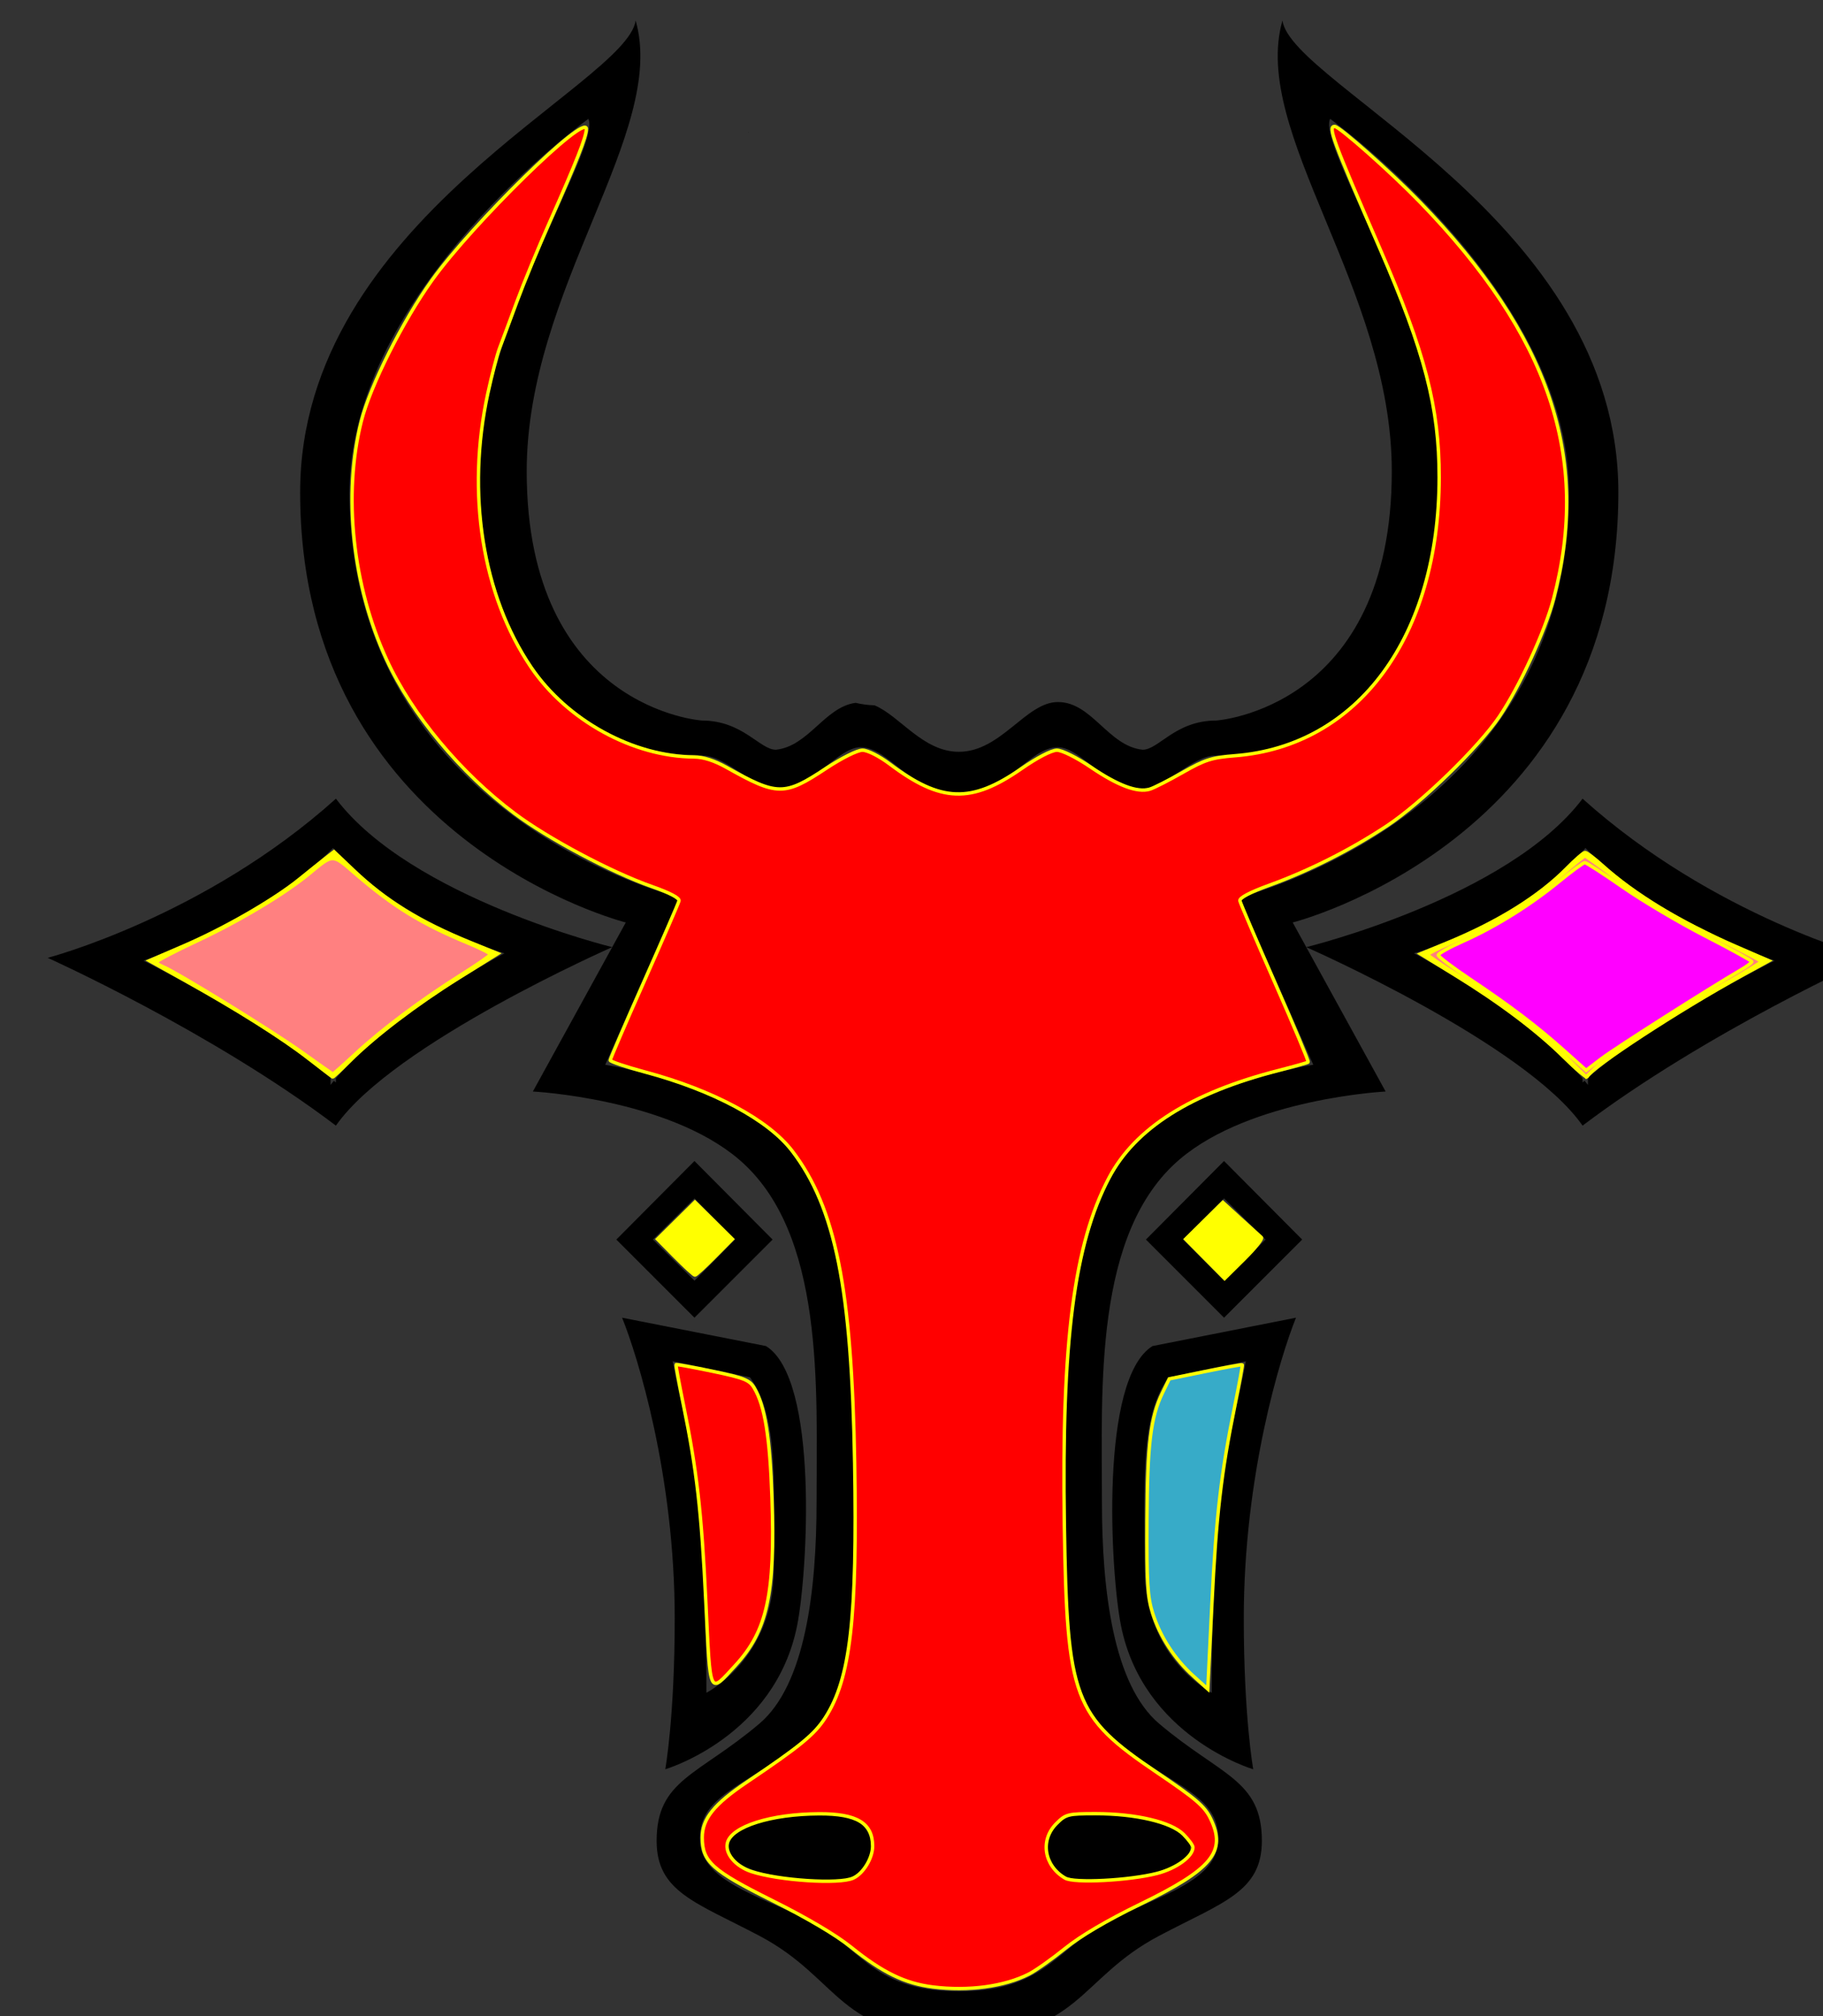 <?xml version="1.0" encoding="UTF-8" standalone="no"?>
<!-- Created with Inkscape (http://www.inkscape.org/) -->

<svg
   xmlns:dc="http://purl.org/dc/elements/1.1/"
   xmlns:cc="http://creativecommons.org/ns#"
   xmlns:rdf="http://www.w3.org/1999/02/22-rdf-syntax-ns#"
   xmlns:svg="http://www.w3.org/2000/svg"
   xmlns="http://www.w3.org/2000/svg"
   xmlns:sodipodi="http://sodipodi.sourceforge.net/DTD/sodipodi-0.dtd"
   xmlns:inkscape="http://www.inkscape.org/namespaces/inkscape"
   width="138.554"
   height="153.212"
   id="svg2"
   sodipodi:version="0.32"
   inkscape:version="0.47 r22583"
   sodipodi:docname="bull half color.svg"
   inkscape:output_extension="org.inkscape.output.svg.inkscape"
   version="1.0">
  <rect width="100%" height="100%" fill="#333333" stroke="none"/>
  <defs
     id="defs4">
    <inkscape:path-effect
       effect="spiro"
       id="path-effect3852"
       is_visible="true" />
    <inkscape:path-effect
       effect="spiro"
       id="path-effect3746"
       is_visible="true" />
    <inkscape:path-effect
       effect="spiro"
       id="path-effect3738"
       is_visible="true" />
    <inkscape:perspective
       sodipodi:type="inkscape:persp3d"
       inkscape:vp_x="0 : 189 : 1"
       inkscape:vp_y="0 : 1000 : 0"
       inkscape:vp_z="300 : 189 : 1"
       inkscape:persp3d-origin="150 : 126 : 1"
       id="perspective82" />
  </defs>
  <sodipodi:namedview
     id="base"
     pagecolor="#ffffff"
     bordercolor="#666666"
     borderopacity="1.0"
     gridtolerance="10000"
     guidetolerance="10"
     objecttolerance="10"
     inkscape:pageopacity="0.0"
     inkscape:pageshadow="2"
     inkscape:zoom="3.8610276"
     inkscape:cx="93.465088"
     inkscape:cy="66.111818"
     inkscape:document-units="px"
     inkscape:current-layer="layer1"
     inkscape:window-width="1366"
     inkscape:window-height="706"
     inkscape:window-x="-8"
     inkscape:window-y="-8"
     showguides="true"
     inkscape:guide-bbox="true"
     width="300px"
     height="378px"
     showgrid="false"
     inkscape:window-maximized="1" />
  <g
     inkscape:label="Layer 1"
     inkscape:groupmode="layer"
     id="layer1"
     transform="translate(-61.064,-118.851)">
    <path
       style="fill:#000000;fill-opacity:1;stroke:none"
       d="M 48.312 1.562 C 47.608 6.493 22.812 16.747 22.812 37.406 C 22.812 63.857 47.562 70.094 47.562 70.094 L 46.531 71.969 L 40.5 82.938 C 40.5 82.937 50.728 83.464 56.156 88.094 C 62.702 93.676 62.062 105.489 62.062 114.094 C 62.063 120.874 61.198 128.019 57.719 130.969 C 53.048 134.928 49.906 135.226 49.906 139.875 C 49.906 143.753 52.871 144.535 57.719 147.094 C 63.931 150.373 63.641 154.781 72.875 154.781 C 82.109 154.781 81.882 150.373 88.094 147.094 C 92.941 144.535 95.906 143.753 95.906 139.875 C 95.906 135.226 92.764 134.928 88.094 130.969 C 84.615 128.019 83.75 120.874 83.75 114.094 C 83.75 105.489 83.111 93.676 89.656 88.094 C 95.084 83.464 105.312 82.937 105.312 82.938 L 99.281 71.969 L 98.25 70.094 C 98.25 70.094 123 63.857 123 37.406 C 123 16.747 98.173 6.493 97.469 1.562 C 95.043 10.092 105.781 21.86 105.781 35.812 C 105.781 53.865 92.437 54.75 92.438 54.75 C 89.322 54.75 88.068 56.969 86.844 56.969 C 84.222 56.695 82.997 53.344 80.406 53.344 C 77.972 53.344 76.092 57.125 72.875 57.125 C 70.148 57.125 68.415 54.417 66.469 53.594 C 65.934 53.582 65.457 53.505 65.031 53.406 C 62.694 53.709 61.459 56.709 58.969 56.969 C 57.744 56.969 56.459 54.75 53.344 54.75 C 53.344 54.75 40.031 53.865 40.031 35.812 C 40.031 21.86 50.738 10.092 48.312 1.562 z M 99.281 71.969 C 99.281 71.969 115.921 79.283 120.281 85.531 C 129.743 78.373 142.187 72.781 142.188 72.781 C 142.188 72.781 130.26 69.663 120.281 60.688 C 114.574 68.232 99.281 71.969 99.281 71.969 z M 46.531 71.969 C 46.531 71.969 31.238 68.232 25.531 60.688 C 15.553 69.663 3.625 72.781 3.625 72.781 C 3.625 72.781 16.069 78.373 25.531 85.531 C 29.892 79.283 46.531 71.969 46.531 71.969 z M 44.719 9.031 C 45.736 11.222 36.438 24.732 36.438 35.812 C 36.437 49.401 43.668 57.406 53.344 57.406 C 55.189 57.406 57.23 59.906 58.969 59.906 C 61.803 59.906 63.681 56.781 65.406 56.781 C 67.601 56.781 69.066 60.219 72.875 60.219 C 76.684 60.219 78.212 56.781 80.406 56.781 C 82.132 56.781 84.009 59.906 86.844 59.906 C 88.583 59.906 90.592 57.406 92.438 57.406 C 102.113 57.406 109.375 49.401 109.375 35.812 C 109.375 24.732 100.076 11.222 101.094 9.031 C 101.094 9.031 119.25 22.068 119.25 37.406 C 119.25 62.113 94.188 68.188 94.188 68.188 L 99.812 80.906 C 99.812 80.906 92.055 82.082 87.312 85.906 C 80.987 91.007 80.906 104.773 80.906 114.094 C 80.906 125.072 81.315 129.708 85.281 132.688 C 89.464 135.83 92.594 136.516 92.594 139.719 C 92.594 142.51 89.351 143.669 85.125 145.531 C 80.319 147.649 79.83 151.312 72.875 151.312 C 65.92 151.312 65.494 147.649 60.688 145.531 C 56.462 143.669 53.188 142.51 53.188 139.719 C 53.187 136.516 56.349 135.83 60.531 132.688 C 64.497 129.708 64.906 125.072 64.906 114.094 C 64.906 104.773 64.825 91.007 58.5 85.906 C 53.758 82.082 46 80.906 46 80.906 L 51.625 68.188 C 51.625 68.188 26.562 62.113 26.562 37.406 C 26.562 22.068 44.719 9.031 44.719 9.031 z M 56.875 10.031 L 56.906 10.062 C 56.91 10.054 56.902 10.039 56.906 10.031 L 56.875 10.031 z M 25.312 64.438 C 30.356 70.211 38.344 72.438 38.344 72.438 C 38.344 72.437 30.016 76.787 25.531 81.938 C 25.531 81.948 25.531 82.25 25.531 82.25 C 25.486 82.208 25.421 82.167 25.375 82.125 C 25.287 82.229 25.21 82.333 25.125 82.438 C 25.125 82.438 25.125 81.937 25.125 81.906 C 20.378 77.712 10.906 73 10.906 73 C 10.906 73 19.982 69.872 25.312 64.438 z M 120.5 64.438 C 125.83 69.872 134.875 73 134.875 73 C 134.875 73 125.434 77.712 120.688 81.906 C 120.688 81.937 120.687 82.438 120.688 82.438 C 120.602 82.333 120.526 82.229 120.438 82.125 C 120.392 82.167 120.326 82.208 120.281 82.25 C 120.281 82.25 120.281 81.948 120.281 81.938 C 115.796 76.787 107.469 72.437 107.469 72.438 C 107.469 72.438 115.457 70.211 120.5 64.438 z M 52.781 88.219 L 46.844 94.188 L 52.781 100.125 L 58.719 94.188 L 52.781 88.219 z M 93.031 88.219 L 87.094 94.188 L 93.031 100.125 L 98.969 94.188 L 93.031 88.219 z M 52.781 91.062 L 55.875 94.188 L 52.781 97.312 L 49.625 94.188 L 52.781 91.062 z M 93.031 91.062 L 96.188 94.188 L 93.031 97.312 L 89.906 94.188 L 93.031 91.062 z M 47.281 100.125 C 48.464 103.047 51.281 112.114 51.281 122.969 C 51.281 130.483 50.563 134.438 50.562 134.438 C 50.562 134.438 58.925 131.974 60.594 123.469 C 61.376 119.481 62.253 104.785 58.219 102.281 L 47.281 100.125 z M 98.5 100.125 C 98.5 100.125 87.594 102.281 87.594 102.281 C 83.559 104.785 84.405 119.481 85.188 123.469 C 86.857 131.974 95.25 134.438 95.25 134.438 C 95.25 134.438 94.531 130.483 94.531 122.969 C 94.531 112.114 97.318 103.047 98.5 100.125 z M 51.125 103.438 L 57 104.656 C 59.172 107.653 58.813 112.511 58.812 119.25 C 58.813 126.047 53.688 128.625 53.688 128.625 C 53.688 112.29 52.012 108.384 51.125 103.438 z M 94.688 103.438 C 93.8 108.384 92.094 112.29 92.094 128.625 C 92.094 128.625 87 126.047 87 119.25 C 87 112.511 86.641 107.653 88.812 104.656 L 94.688 103.438 z M 63.406 137.844 C 58.484 137.844 55.344 138.881 55.344 140.375 C 55.344 141.869 58.484 142.875 63.406 142.875 C 64.717 142.875 66.219 142.106 66.219 140.375 C 66.219 138.644 64.717 137.844 63.406 137.844 z M 82.406 137.844 C 81.095 137.844 79.594 138.644 79.594 140.375 C 79.594 142.106 81.095 142.875 82.406 142.875 C 87.329 142.875 90.469 141.869 90.469 140.375 C 90.469 138.881 87.329 137.844 82.406 137.844 z "
       transform="translate(61.064,118.851)"
       id="path2169" />
    <path
       style="fill:#ffff00;stroke:#ffff00;stroke-width:0.259"
       d="m 23.42,80.411 c -2.014,-1.563 -5.365,-3.675 -9.402,-5.925 l -2.668,-1.487 2.62,-1.129 c 3.104,-1.337 6.867,-3.507 8.791,-5.069 0.76,-0.617 1.661,-1.338 2.002,-1.604 l 0.621,-0.483 1.479,1.405 c 2.478,2.354 5.043,3.936 8.946,5.518 l 2.028,0.822 -2.938,1.834 c -3.261,2.036 -6.43,4.448 -8.318,6.333 -0.683,0.682 -1.266,1.229 -1.295,1.216 -0.029,-0.014 -0.868,-0.658 -1.865,-1.432 z"
       id="path3855"
       transform="translate(61.064,118.851)" />
    <path
       style="fill:#ffff00;stroke:#ffff00;stroke-width:0.259"
       d="m 118.861,80.332 c -2.028,-2.007 -4.87,-4.146 -8.332,-6.274 l -2.569,-1.578 2.019,-0.831 c 3.917,-1.612 7.028,-3.554 9.13,-5.697 0.635,-0.648 1.25,-1.177 1.366,-1.177 0.116,0 0.704,0.444 1.306,0.986 2.453,2.209 5.957,4.336 10.114,6.14 l 2.545,1.104 -2.027,1.112 c -4.773,2.619 -11.468,6.991 -11.785,7.696 -0.046,0.102 -0.841,-0.564 -1.767,-1.48 z"
       id="path3857"
       transform="translate(61.064,118.851)" />
    <path
       style="fill:#ffff00;stroke:#ffff00;stroke-width:0.259"
       d="m 51.318,95.522 -1.351,-1.368 1.425,-1.407 1.425,-1.407 1.425,1.407 1.425,1.407 -1.351,1.368 c -0.743,0.753 -1.417,1.368 -1.498,1.368 -0.081,0 -0.755,-0.616 -1.498,-1.368 z"
       id="path3861"
       transform="translate(61.064,118.851)" />
    <path
       style="fill:#ffff00;stroke:#ffff00;stroke-width:0.259"
       d="m 91.593,95.652 -1.482,-1.498 1.415,-1.397 1.415,-1.397 1.37,1.254 c 0.754,0.69 1.457,1.327 1.562,1.416 0.105,0.089 -0.481,0.827 -1.303,1.641 l -1.495,1.479 -1.482,-1.498 0,0 z"
       id="path3863"
       transform="translate(61.064,118.851)" />
    <path
       style="fill:#ff8080;stroke:#ffff00;stroke-width:0.259"
       d="m 22.902,79.931 c -2.213,-1.588 -9.587,-6.125 -10.554,-6.493 -0.249,-0.095 -0.453,-0.247 -0.452,-0.339 8.78e-4,-0.092 1.369,-0.808 3.041,-1.591 3.299,-1.546 6.683,-3.573 8.579,-5.138 1.83,-1.511 1.717,-1.511 3.476,0.007 2.893,2.497 5.026,3.812 8.536,5.263 0.962,0.398 1.746,0.793 1.743,0.878 -0.003,0.085 -1.002,0.781 -2.221,1.546 -2.989,1.876 -6.027,4.152 -8.024,6.009 -0.908,0.844 -1.683,1.534 -1.722,1.533 -0.039,-0.001 -1.12,-0.755 -2.402,-1.676 z"
       id="path3865"
       transform="translate(61.064,118.851)" />
    <path
       style="fill:#ff8080;stroke:#ffff00;stroke-width:0.259"
       d="m 119.12,80.409 c -1.745,-1.736 -5.322,-4.449 -8.348,-6.329 -1.244,-0.773 -2.263,-1.467 -2.266,-1.542 -0.003,-0.075 0.782,-0.472 1.743,-0.883 3.594,-1.534 5.726,-2.847 8.522,-5.251 0.877,-0.754 1.64,-1.37 1.697,-1.37 0.057,0 1.263,0.88 2.68,1.956 1.764,1.339 3.86,2.585 6.644,3.95 2.237,1.097 4.069,2.052 4.072,2.123 0.002,0.071 -1.237,0.829 -2.753,1.683 -3.497,1.971 -8.776,5.394 -9.789,6.349 l -0.777,0.732 -1.425,-1.417 z"
       id="path3867"
       transform="translate(61.064,118.851)" />
    <path
       style="fill:#ff0000;stroke:#ffff00;stroke-width:0.259"
       d="m 53.643,121.671 c -0.326,-6.815 -0.685,-9.966 -1.703,-14.939 -0.335,-1.638 -0.586,-3.007 -0.558,-3.042 0.028,-0.035 1.285,0.195 2.793,0.51 2.39,0.5 2.794,0.662 3.147,1.259 0.818,1.385 1.191,3.696 1.352,8.38 0.251,7.275 -0.363,10.087 -2.774,12.703 -2.033,2.205 -1.904,2.482 -2.257,-4.872 z"
       id="path3869"
       transform="translate(61.064,118.851)" />
    <path
       style="fill:#37abc8;stroke:#ffff00;stroke-width:0.259"
       d="m 90.706,127.361 c -1.439,-1.301 -2.541,-3.002 -3.106,-4.795 -0.386,-1.224 -0.455,-2.357 -0.43,-7.028 0.031,-5.804 0.281,-7.852 1.183,-9.71 l 0.513,-1.055 2.75,-0.563 c 1.512,-0.31 2.774,-0.539 2.803,-0.509 0.029,0.029 -0.223,1.413 -0.561,3.075 -1.05,5.17 -1.426,8.408 -1.749,15.101 l -0.313,6.468 -1.09,-0.985 z"
       id="path3871"
       transform="translate(61.064,118.851)" />
    <path
       style="fill:#ff0000;stroke:#ffff00;stroke-width:0.259"
       d="M 70.911,150.981 C 68.778,150.715 67.074,149.888 64.68,147.954 c -1.128,-0.911 -3.352,-2.227 -5.97,-3.531 -4.58,-2.281 -5.338,-2.963 -5.338,-4.798 0,-1.416 0.893,-2.528 3.373,-4.199 4.108,-2.769 5.161,-3.635 5.986,-4.92 1.903,-2.966 2.426,-7.507 2.225,-19.322 -0.227,-13.302 -1.447,-19.407 -4.74,-23.72 -1.805,-2.364 -6.005,-4.62 -11.182,-6.006 -1.46,-0.391 -2.655,-0.794 -2.655,-0.895 0,-0.101 1.157,-2.792 2.572,-5.979 1.414,-3.187 2.609,-5.947 2.655,-6.132 0.053,-0.216 -0.687,-0.607 -2.061,-1.089 -3.073,-1.077 -7.89,-3.639 -10.434,-5.548 C 34.998,58.728 31.313,54.302 29.389,50.138 26.79,44.513 26.053,37.592 27.459,32.011 28.134,29.33 30.617,24.378 32.841,21.277 35.909,16.997 44.566,8.524 44.566,9.8 c 0,0.594 -0.74,2.473 -2.78,7.06 -0.855,1.923 -1.984,4.662 -2.509,6.086 -0.524,1.424 -1.11,2.998 -1.301,3.496 -0.191,0.499 -0.595,2.049 -0.897,3.444 -1.647,7.602 -0.421,15.36 3.292,20.827 2.731,4.022 7.758,6.784 12.382,6.804 0.699,0.003 1.544,0.274 2.46,0.789 3.872,2.176 4.393,2.182 7.564,0.083 1.192,-0.789 2.386,-1.386 2.772,-1.386 0.391,0 1.273,0.447 2.085,1.057 3.89,2.924 6.178,3.003 9.997,0.345 1.197,-0.833 2.291,-1.402 2.697,-1.402 0.393,0 1.495,0.551 2.597,1.3 2.039,1.385 3.525,1.941 4.452,1.665 0.314,-0.093 1.444,-0.668 2.512,-1.278 1.684,-0.961 2.212,-1.129 3.971,-1.267 9.381,-0.733 15.51,-9.081 15.522,-21.14 0.005,-5.317 -1.081,-9.509 -4.508,-17.398 -3.588,-8.26 -3.965,-9.279 -3.433,-9.279 0.354,0 4.277,3.481 6.465,5.738 9.869,10.176 12.986,19.403 10.178,30.134 -0.647,2.472 -2.581,6.681 -4.123,8.969 -1.565,2.323 -5.928,6.562 -8.533,8.291 -2.737,1.817 -5.898,3.415 -8.935,4.519 -1.495,0.543 -2.304,0.97 -2.257,1.189 0.041,0.188 1.245,3.004 2.675,6.257 1.431,3.253 2.563,5.953 2.516,6 -0.047,0.047 -1.059,0.333 -2.249,0.637 -6.666,1.702 -10.907,4.388 -12.897,8.171 -2.65,5.037 -3.601,12.432 -3.388,26.337 0.203,13.283 0.672,14.534 7.058,18.849 2.945,1.99 3.605,2.557 4.057,3.488 1.221,2.514 0.127,3.845 -5.358,6.513 -2.499,1.216 -4.532,2.413 -5.698,3.355 -0.997,0.806 -2.234,1.681 -2.749,1.944 -1.856,0.95 -4.595,1.319 -7.295,0.983 l 0,0 z m -6.069,-8.27 c 0.768,-0.35 1.479,-1.519 1.479,-2.431 0,-1.75 -1.194,-2.472 -4.066,-2.459 -3.668,0.017 -6.656,0.965 -6.969,2.211 -0.202,0.804 0.615,1.778 1.826,2.178 2.066,0.682 6.676,0.981 7.729,0.501 l 0,0 z m 23.106,-0.362 c 1.465,-0.379 2.719,-1.293 2.719,-1.981 0,-0.145 -0.326,-0.59 -0.724,-0.989 -0.934,-0.934 -3.625,-1.567 -6.663,-1.567 -2.125,0 -2.272,0.037 -2.992,0.757 -1.253,1.253 -0.94,3.196 0.667,4.142 0.677,0.398 4.898,0.18 6.993,-0.362 z"
       id="path3873"
       transform="translate(61.064,118.851)" />
    <path
       style="fill:#ff00ff;stroke:#ffff00;stroke-width:0.259"
       d="m 118.883,79.837 c -2.066,-1.847 -4.072,-3.37 -7.171,-5.444 -1.318,-0.882 -2.396,-1.701 -2.396,-1.821 0,-0.12 0.845,-0.592 1.878,-1.051 2.429,-1.078 5.102,-2.74 7.294,-4.537 0.962,-0.788 1.845,-1.433 1.963,-1.433 0.118,0 1.429,0.845 2.913,1.878 1.484,1.033 4.29,2.694 6.235,3.691 1.945,0.997 3.538,1.875 3.541,1.951 0.003,0.076 -0.374,0.36 -0.837,0.63 -2.429,1.418 -9.545,5.947 -10.57,6.727 l -1.182,0.9 -1.667,-1.49 0,0 z"
       id="path3875"
       transform="translate(61.064,118.851)" />
  </g>
</svg>
